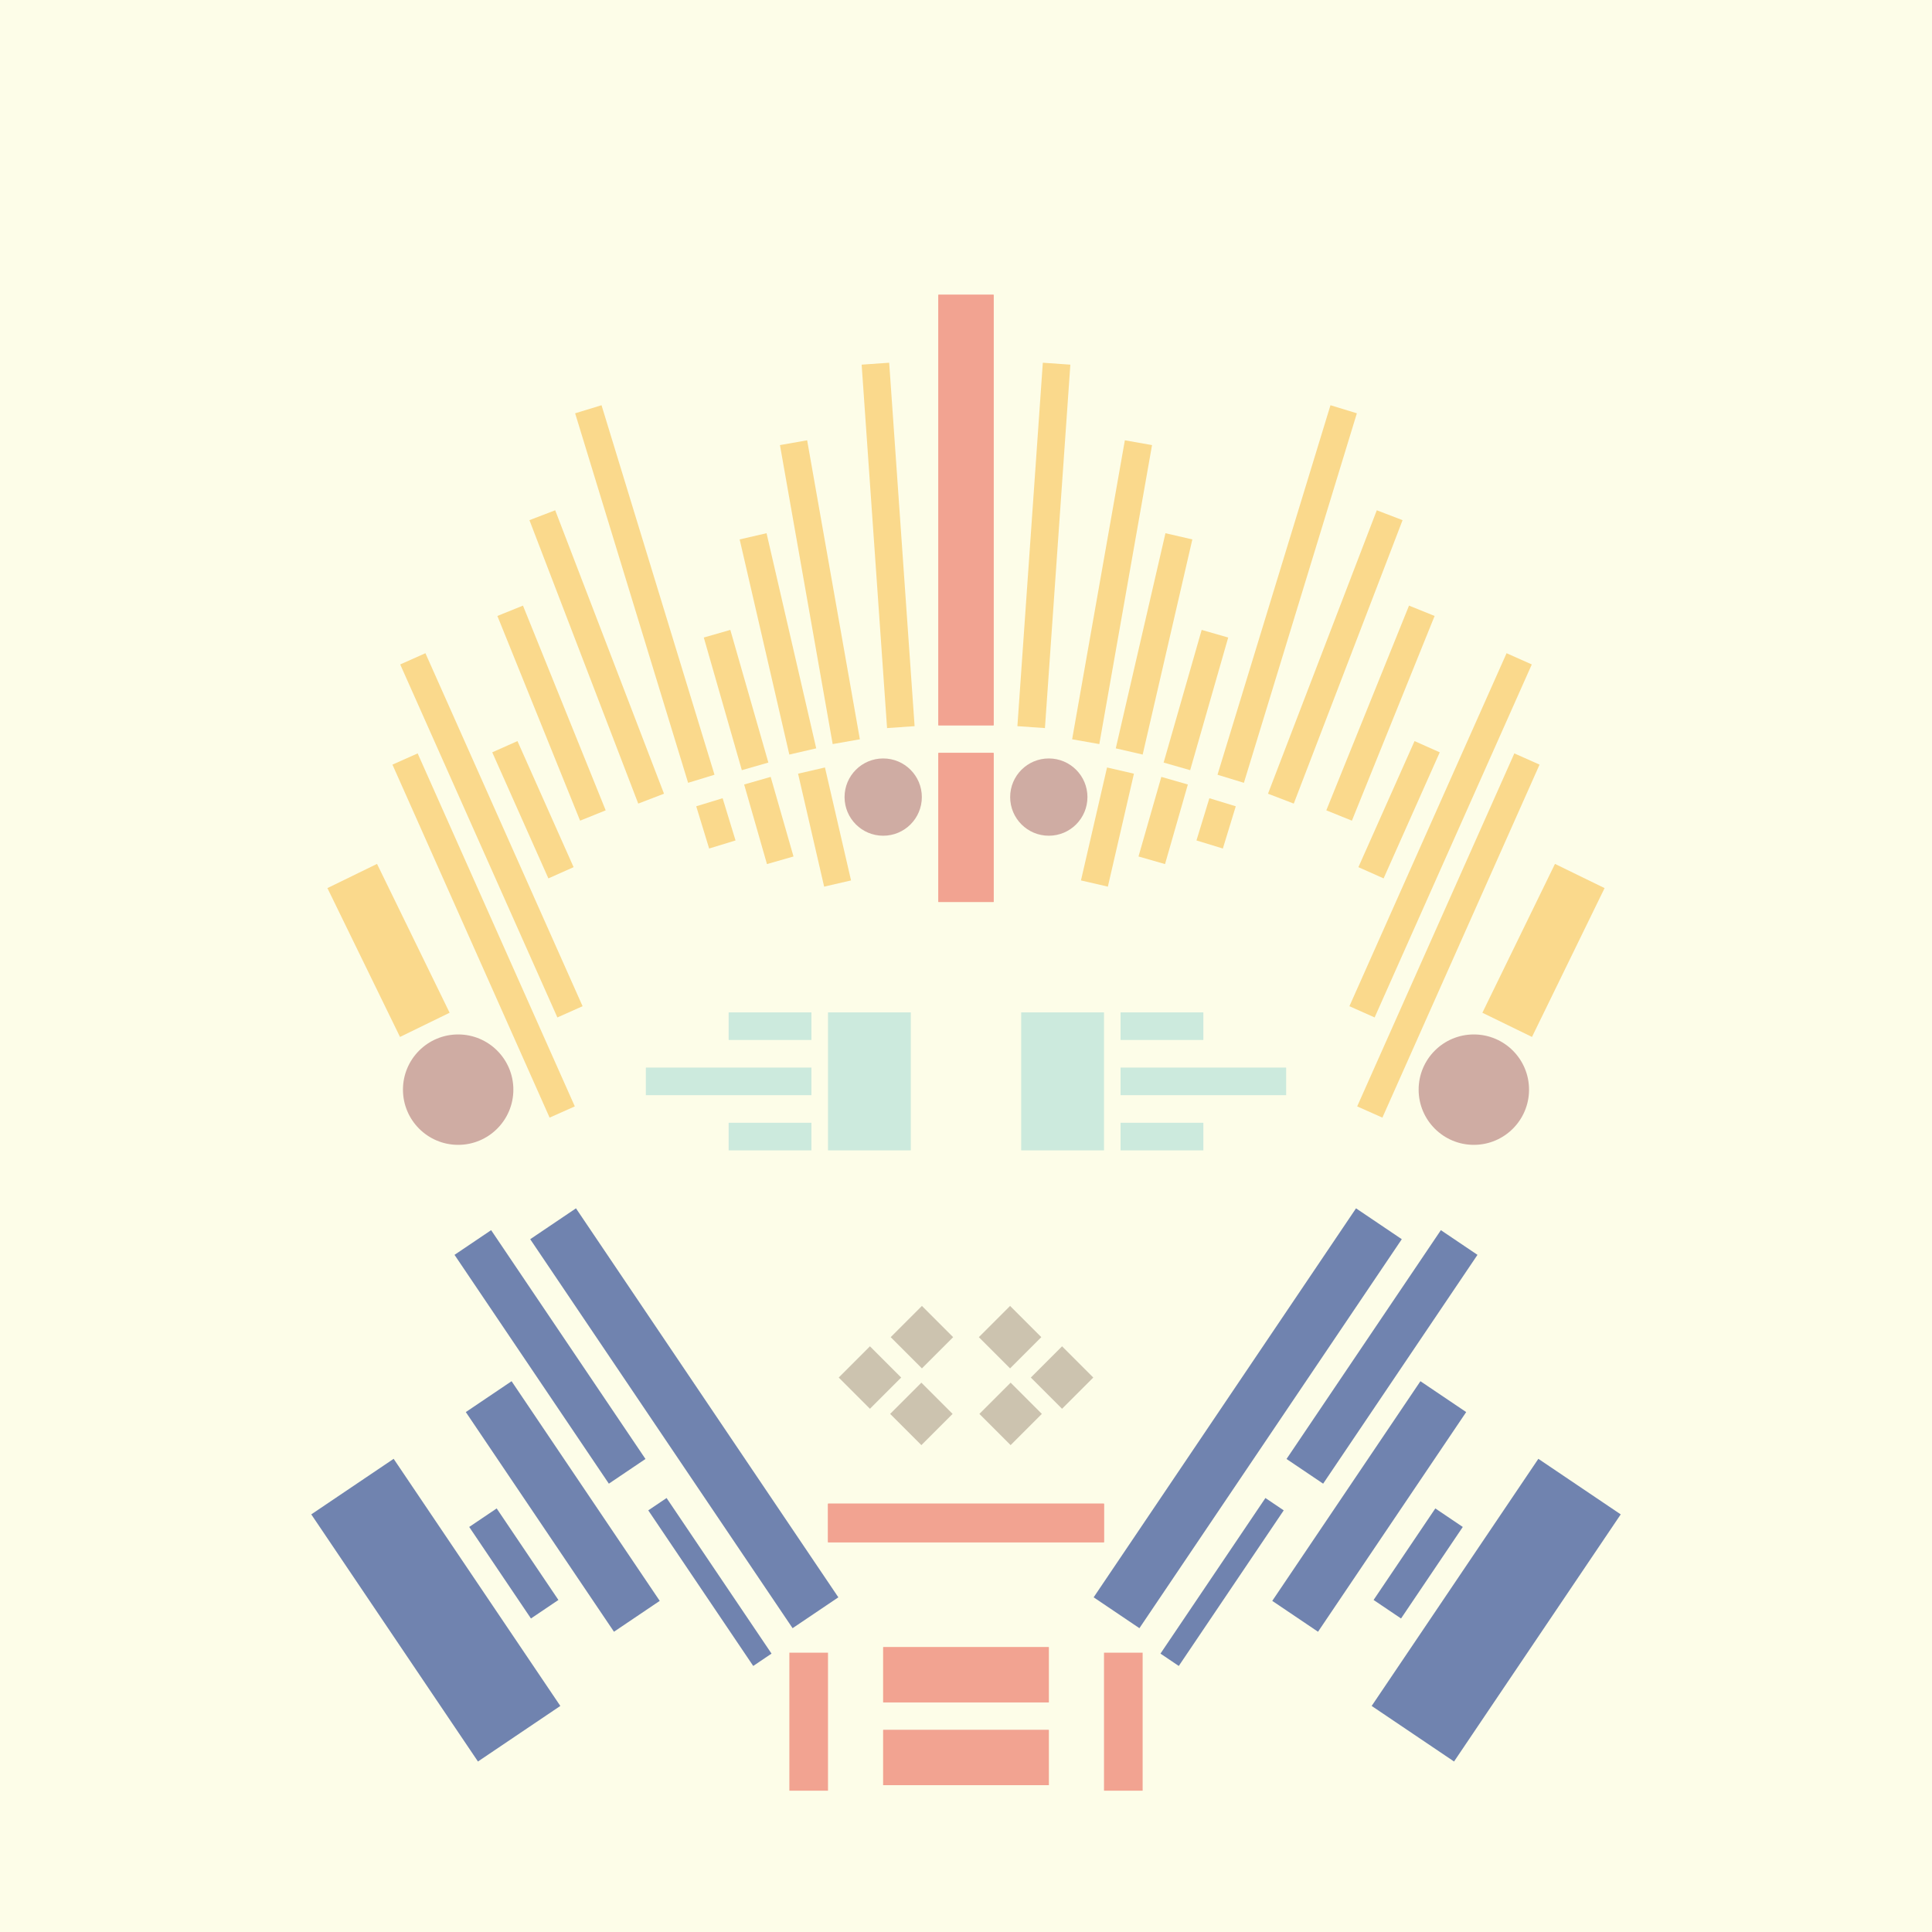<svg xmlns='http://www.w3.org/2000/svg' preserveAspectRatio='xMinYMin meet' viewBox='0 0 350 350'> <filter id='neon' y='-2' x='-1' width='350' height='350'><feDropShadow flood-color='#8A795D' dx='0' dy='6' flood-opacity='0.65' stdDeviation='2.5' result='shadow'/><feOffset in='StrokePaint' dx='0' dy='2.4' result='offStrPnt'/><feFlood flood-color='#4A4132' flood-opacity='2' result='flood1' /><feOffset in='SourceGraphic' dx='0' dy='2' result='offFlood'/><feOffset in='SourceGraphic' dx='0' dy='9' result='offShadow'/><feComposite in='flood1' in2='offFlood' operator='in'  result='cmpFlood' /><feComposite in='shadow' in2='offShadow' operator='in' result='cmpSha' /><feGaussianBlur in='offStrPnt' stdDeviation='1' result='bStrokeP'/><feGaussianBlur in='cmpFlood' stdDeviation='0.6' result='bFlood'/><feGaussianBlur in='cmpSha' stdDeviation='0.6' result='bShadow'/><feMerge><feMergeNode in='bStrokeP'/><feMergeNode in='bshadow'/><feMergeNode in='bFlood'/><feMergeNode in='SourceGraphic'/></feMerge></filter>  <rect width='100%'  height='100%' fill='#FDFDE8'/> <g filter='url(#neon)' ><rect x='160' y= '300' width='30 ' height=  '10 '  fill= '#f2a391' /><rect x='160' y= '285' width='30 ' height=  '10 '  fill= '#f2a391' /><rect x='143' y= '286' width='7  ' height=  '25 '  fill= '#f2a391' /><rect x='150' y= '259' width='50 ' height=  '7  '  fill= '#f2a391' /><rect x='70 ' y= '251' width='18 ' height=  '54 '  fill= '#7083AF' transform = '  translate( -142   , 92  ) rotate ( -34)'  /><rect x='96 ' y= '207' width='8  ' height=  '50 '  fill= '#7083AF' transform = '  translate( -113   , 96  ) rotate ( -34)'  /><rect x='97 ' y= '236' width='10 ' height=  '48 '  fill= '#7083AF' transform = '  translate( -128   , 101 ) rotate ( -34)'  /><rect x='127' y= '256' width='4  ' height=  '34 '  fill= '#7083AF' transform = '  translate( -131   , 119 ) rotate ( -34)'  /><rect x='90 ' y= '260' width='6  ' height=  '20 '  fill= '#7083AF' transform = '  translate( -135   , 98  ) rotate ( -34)'  /><rect x='119' y= '201' width='10 ' height=  '85 '  fill= '#7083AF' transform = '  translate( -115   , 111 ) rotate ( -34)'  /><rect x='160' y= '300' width='30 ' height=  '10 '  fill= '#f2a391' transform= 'scale(-1,1) translate(-350,0)'/><rect x='160' y= '285' width='30 ' height=  '10 '  fill= '#f2a391' transform= 'scale(-1,1) translate(-350,0)'/><rect x='143' y= '286' width='7  ' height=  '25 '  fill= '#f2a391' transform= 'scale(-1,1) translate(-350,0)'/><rect x='150' y= '259' width='50 ' height=  '7  '  fill= '#f2a391' transform= 'scale(-1,1) translate(-350,0)'/><rect x='70 ' y= '251' width='18 ' height=  '54 '  fill= '#7083AF' transform = ' scale(-1,1)  translate(-350,0) translate( -142   , 92  ) rotate ( -34)'  /><rect x='96 ' y= '207' width='8  ' height=  '50 '  fill= '#7083AF' transform = ' scale(-1,1)  translate(-350,0) translate( -113   , 96  ) rotate ( -34)'  /><rect x='97 ' y= '236' width='10 ' height=  '48 '  fill= '#7083AF' transform = ' scale(-1,1)  translate(-350,0) translate( -128   , 101 ) rotate ( -34)'  /><rect x='127' y= '256' width='4  ' height=  '34 '  fill= '#7083AF' transform = ' scale(-1,1)  translate(-350,0) translate( -131   , 119 ) rotate ( -34)'  /><rect x='90 ' y= '260' width='6  ' height=  '20 '  fill= '#7083AF' transform = ' scale(-1,1)  translate(-350,0) translate( -135   , 98  ) rotate ( -34)'  /><rect x='119' y= '201' width='10 ' height=  '85 '  fill= '#7083AF' transform = ' scale(-1,1)  translate(-350,0) translate( -115   , 111 ) rotate ( -34)'  /><rect x='170' y= '40 ' width='10 ' height=  '78 '  fill= '#f2a391' /><rect x='170' y= '123' width='10 ' height=  '27 '  fill= '#f2a391' /><rect x='147' y= '66 ' width='5  ' height=  '55 '  fill= '#fad98c' transform = '  translate( 312 , 160 ) rotate ( 170)'  /><rect x='158' y= '53 ' width='5  ' height=  '66 '  fill= '#fad98c' transform = '  translate( 327 , 160 ) rotate ( 176)'  /><rect x='138' y= '83 ' width='5  ' height=  '40 '  fill= '#fad98c' transform = '  translate( 301 , 172 ) rotate ( 167)'  /><rect x='146' y= '127' width='5  ' height=  '21 '  fill= '#fad98c' transform = '  translate( 325 , 237 ) rotate ( 167)'  /><rect x='130' y= '101' width='5  ' height=  '25 '  fill= '#fad98c' transform = '  translate( 292 , 186 ) rotate ( 164)'  /><rect x='137' y= '129' width='5  ' height=  '15 '  fill= '#fad98c' transform = '  translate( 311 , 228 ) rotate ( 164)'  /><rect x='114' y= '60 ' width='5  ' height=  '70 '  fill= '#fad98c' transform = '  translate( 256 , 151 ) rotate ( 163)'  /><rect x='127' y= '131' width='5  ' height=  '8  '  fill= '#fad98c' transform = '  translate( 293 , 227 ) rotate ( 163)'  /><rect x='97 ' y= '97 ' width='5  ' height=  '40 '  fill= '#fad98c' transform = '  translate( 236 , 187 ) rotate ( 158)'  /><rect x='94 ' y= '121' width='5  ' height=  '25 '  fill= '#fad98c' transform = '  translate( 239 , 216 ) rotate ( 156)'  /><rect x='86 ' y= '103' width='5  ' height=  '70 '  fill= '#fad98c' transform = '  translate( 226 , 228 ) rotate ( 156)'  /><rect x='85 ' y= '121' width='5  ' height=  '70 '  fill= '#fad98c' transform = '  translate( 231 , 263 ) rotate ( 156)'  /><rect x='65 ' y= '144' width='10 ' height=  '30 '  fill= '#fad98c' transform = '  translate( 203 , 271 ) rotate ( 154)'  /><rect x='106' y= '78 ' width='5  ' height=  '55 '  fill= '#fad98c' transform = '  translate( -31 , 46  ) rotate ( -21)'  /><circle cx='83 ' cy='184' r ='10 '  fill= '#CFACA3' /><circle cx='160' cy='131' r ='7  '  fill= '#CFACA3' /><rect x='170' y= '40 ' width='10 ' height=  '78 '  fill= '#f2a391' transform= 'scale(-1,1) translate(-350,0)'/><rect x='170' y= '123' width='10 ' height=  '27 '  fill= '#f2a391' transform= 'scale(-1,1) translate(-350,0)'/><rect x='147' y= '66 ' width='5  ' height=  '55 '  fill= '#fad98c' transform = ' scale(-1,1)  translate(-350,0) translate( 312 , 160 ) rotate ( 170)'  /><rect x='158' y= '53 ' width='5  ' height=  '66 '  fill= '#fad98c' transform = ' scale(-1,1)  translate(-350,0) translate( 327 , 160 ) rotate ( 176)'  /><rect x='138' y= '83 ' width='5  ' height=  '40 '  fill= '#fad98c' transform = ' scale(-1,1)  translate(-350,0) translate( 301 , 172 ) rotate ( 167)'  /><rect x='146' y= '127' width='5  ' height=  '21 '  fill= '#fad98c' transform = ' scale(-1,1)  translate(-350,0) translate( 325 , 237 ) rotate ( 167)'  /><rect x='130' y= '101' width='5  ' height=  '25 '  fill= '#fad98c' transform = ' scale(-1,1)  translate(-350,0) translate( 292 , 186 ) rotate ( 164)'  /><rect x='137' y= '129' width='5  ' height=  '15 '  fill= '#fad98c' transform = ' scale(-1,1)  translate(-350,0) translate( 311 , 228 ) rotate ( 164)'  /><rect x='114' y= '60 ' width='5  ' height=  '70 '  fill= '#fad98c' transform = ' scale(-1,1)  translate(-350,0) translate( 256 , 151 ) rotate ( 163)'  /><rect x='127' y= '131' width='5  ' height=  '8  '  fill= '#fad98c' transform = ' scale(-1,1)  translate(-350,0) translate( 293 , 227 ) rotate ( 163)'  /><rect x='97 ' y= '97 ' width='5  ' height=  '40 '  fill= '#fad98c' transform = ' scale(-1,1)  translate(-350,0) translate( 236 , 187 ) rotate ( 158)'  /><rect x='94 ' y= '121' width='5  ' height=  '25 '  fill= '#fad98c' transform = ' scale(-1,1)  translate(-350,0) translate( 239 , 216 ) rotate ( 156)'  /><rect x='86 ' y= '103' width='5  ' height=  '70 '  fill= '#fad98c' transform = ' scale(-1,1)  translate(-350,0) translate( 226 , 228 ) rotate ( 156)'  /><rect x='85 ' y= '121' width='5  ' height=  '70 '  fill= '#fad98c' transform = ' scale(-1,1)  translate(-350,0) translate( 231 , 263 ) rotate ( 156)'  /><rect x='65 ' y= '144' width='10 ' height=  '30 '  fill= '#fad98c' transform = ' scale(-1,1)  translate(-350,0) translate( 203 , 271 ) rotate ( 154)'  /><rect x='106' y= '78 ' width='5  ' height=  '55 '  fill= '#fad98c' transform = ' scale(-1,1)  translate(-350,0) translate( -31 , 46  ) rotate ( -21)'  /><circle cx='83 ' cy='184' r ='10 '  fill= '#CFACA3' transform= 'scale(-1,1) translate(-350,0)'/><circle cx='160' cy='131' r ='7  '  fill= '#CFACA3' transform= 'scale(-1,1) translate(-350,0)'/><rect x='163' y= '239' width='8  ' height=  '8  '  fill= '#CCC3AF' transform = '  translate( -123   , 189 ) rotate ( -45)'  /><rect x='163' y= '225' width='8  ' height=  '8  '  fill= '#CCC3AF' transform = '  translate( -113   , 185 ) rotate ( -45)'  /><rect x='154' y= '232' width='8  ' height=  '8  '  fill= '#CCC3AF' transform = '  translate( -121   , 181 ) rotate ( -45)'  /><rect x='163' y= '239' width='8  ' height=  '8  '  fill= '#CCC3AF' transform = ' scale(-1,1)  translate(-350,0) translate( -123   , 189 ) rotate ( -45)'  /><rect x='163' y= '225' width='8  ' height=  '8  '  fill= '#CCC3AF' transform = ' scale(-1,1)  translate(-350,0) translate( -113   , 185 ) rotate ( -45)'  /><rect x='154' y= '232' width='8  ' height=  '8  '  fill= '#CCC3AF' transform = ' scale(-1,1)  translate(-350,0) translate( -121   , 181 ) rotate ( -45)'  /></g><g fill-opacity='0.85'><rect x='117' y= '180' width='30 ' height=  '5  '  fill= '#C3E6DA' filter='url(#neon)'  /><rect x='150' y= '170' width='15 ' height=  '25 '  fill= '#C3E6DA' filter='url(#neon)'  /><rect x='132' y= '170' width='15 ' height=  '5  '  fill= '#C3E6DA' filter='url(#neon)'  /><rect x='132' y= '190' width='15 ' height=  '5  '  fill= '#C3E6DA' filter='url(#neon)'  /><rect x='117' y= '180' width='30 ' height=  '5  '  fill= '#C3E6DA' filter='url(#neon)'  transform= 'scale(-1,1) translate(-350,0)'/><rect x='150' y= '170' width='15 ' height=  '25 '  fill= '#C3E6DA' filter='url(#neon)'  transform= 'scale(-1,1) translate(-350,0)'/><rect x='132' y= '170' width='15 ' height=  '5  '  fill= '#C3E6DA' filter='url(#neon)'  transform= 'scale(-1,1) translate(-350,0)'/><rect x='132' y= '190' width='15 ' height=  '5  '  fill= '#C3E6DA' filter='url(#neon)'  transform= 'scale(-1,1) translate(-350,0)'/></g></svg>